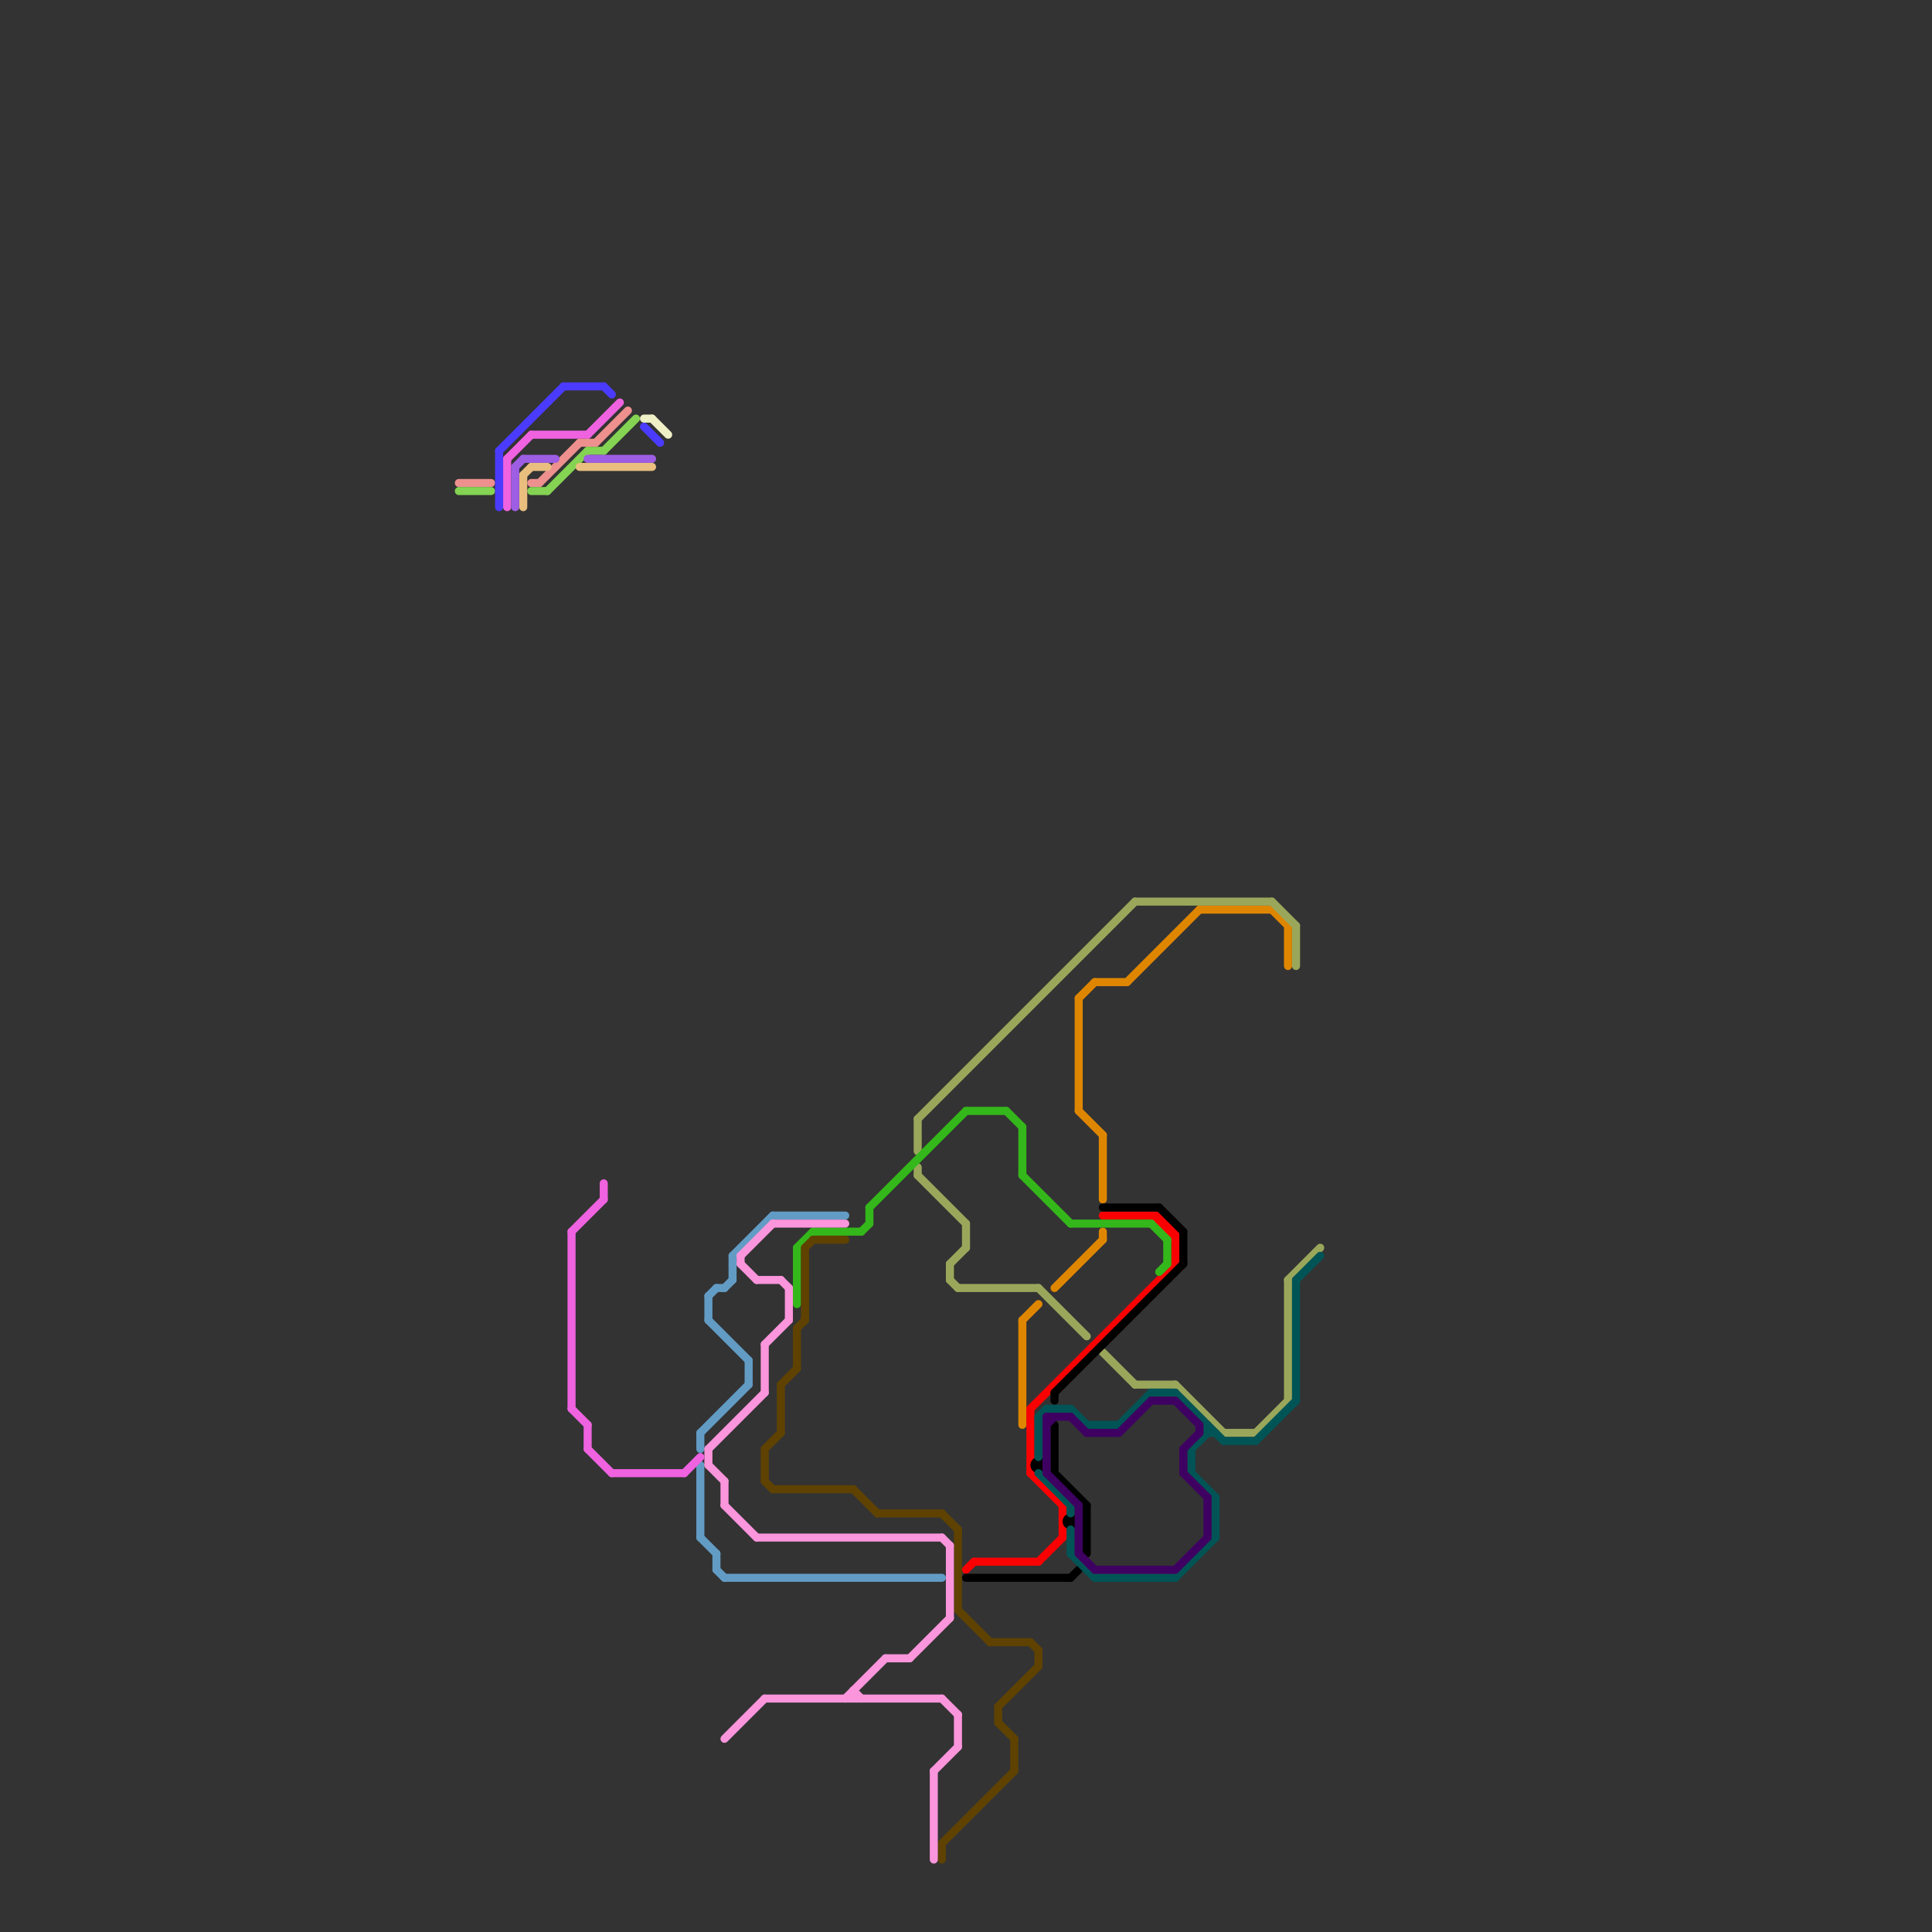 
<svg version="1.1" xmlns="http://www.w3.org/2000/svg" viewBox="0 0 240 240">
<rect x="0" y="0" width="240" height="240" fill="#333333" stroke="none"/>
<style>text { font: 1px Helvetica; font-weight: 600; white-space: pre; dominant-baseline: central; } line { stroke-width: 1; fill: none; stroke-linecap: round; stroke-linejoin: round; } .c0 { stroke: #df8600 } .c1 { stroke: #9aa75b } .c2 { stroke: #f90102 } .c3 { stroke: #000000 } .c4 { stroke: #34b71a } .c5 { stroke: #015455 } .c6 { stroke: #3e0161 } .c7 { stroke: #5f4200 } .c8 { stroke: #629cc5 } .c9 { stroke: #fb95dc } .c10 { stroke: #ef62e0 } .c11 { stroke: #ed908e } .c12 { stroke: #84d352 } .c13 { stroke: #4b3bff } .c14 { stroke: #f0f0c7 } .c15 { stroke: #e9be7e } .c16 { stroke: #9d5ee3 } .w1 { stroke-width: 1; }</style><defs><g id="clg-ef62e0"><circle r="0.6" fill="#ef62e0"/><circle r="0.3" fill="#fff"/></g><g id="clg-629cc5"><circle r="0.6" fill="#629cc5"/><circle r="0.3" fill="#fff"/></g><g id="clg-fb95dc"><circle r="0.6" fill="#fb95dc"/><circle r="0.3" fill="#fff"/></g><g id="clg-5f4200"><circle r="0.6" fill="#5f4200"/><circle r="0.3" fill="#fff"/></g><g id="clg-34b71a"><circle r="0.6" fill="#34b71a"/><circle r="0.3" fill="#fff"/></g><g id="clg-9aa75b"><circle r="0.6" fill="#9aa75b"/><circle r="0.3" fill="#fff"/></g><g id="clg-f90102"><circle r="0.6" fill="#f90102"/><circle r="0.3" fill="#fff"/></g><g id="clg-df8600"><circle r="0.6" fill="#df8600"/><circle r="0.3" fill="#fff"/></g></defs><line class="c0 " x1="137" y1="141" x2="137" y2="149"/><line class="c0 " x1="134" y1="138" x2="137" y2="141"/><line class="c0 " x1="160" y1="115" x2="160" y2="120"/><line class="c0 " x1="140" y1="122" x2="149" y2="113"/><line class="c0 " x1="137" y1="153" x2="137" y2="154"/><line class="c0 " x1="131" y1="160" x2="137" y2="154"/><line class="c0 " x1="136" y1="122" x2="140" y2="122"/><line class="c0 " x1="127" y1="164" x2="129" y2="162"/><line class="c0 " x1="134" y1="124" x2="136" y2="122"/><line class="c0 " x1="158" y1="113" x2="160" y2="115"/><line class="c0 " x1="127" y1="164" x2="127" y2="177"/><line class="c0 " x1="134" y1="124" x2="134" y2="138"/><line class="c0 " x1="149" y1="113" x2="158" y2="113"/><line class="c1 " x1="114" y1="139" x2="114" y2="143"/><line class="c1 " x1="137" y1="168" x2="141" y2="172"/><line class="c1 " x1="118" y1="157" x2="118" y2="159"/><line class="c1 " x1="129" y1="160" x2="135" y2="166"/><line class="c1 " x1="141" y1="112" x2="158" y2="112"/><line class="c1 " x1="120" y1="152" x2="120" y2="155"/><line class="c1 " x1="158" y1="112" x2="161" y2="115"/><line class="c1 " x1="152" y1="178" x2="156" y2="178"/><line class="c1 " x1="146" y1="172" x2="152" y2="178"/><line class="c1 " x1="114" y1="146" x2="120" y2="152"/><line class="c1 " x1="114" y1="145" x2="114" y2="146"/><line class="c1 " x1="118" y1="157" x2="120" y2="155"/><line class="c1 " x1="160" y1="159" x2="160" y2="174"/><line class="c1 " x1="156" y1="178" x2="160" y2="174"/><line class="c1 " x1="141" y1="172" x2="146" y2="172"/><line class="c1 " x1="114" y1="139" x2="141" y2="112"/><line class="c1 " x1="118" y1="159" x2="119" y2="160"/><line class="c1 " x1="119" y1="160" x2="129" y2="160"/><line class="c1 " x1="160" y1="159" x2="164" y2="155"/><line class="c1 " x1="161" y1="115" x2="161" y2="120"/><line class="c2 " x1="143" y1="151" x2="146" y2="154"/><line class="c2 " x1="129" y1="194" x2="132" y2="191"/><line class="c2 " x1="137" y1="151" x2="144" y2="151"/><line class="c2 " x1="128" y1="175" x2="128" y2="183"/><line class="c2 " x1="144" y1="152" x2="145" y2="152"/><line class="c2 " x1="146" y1="153" x2="146" y2="157"/><line class="c2 " x1="144" y1="151" x2="146" y2="153"/><line class="c2 " x1="132" y1="187" x2="132" y2="191"/><line class="c2 " x1="144" y1="151" x2="144" y2="152"/><line class="c2 " x1="145" y1="152" x2="145" y2="153"/><line class="c2 " x1="128" y1="183" x2="132" y2="187"/><line class="c2 " x1="145" y1="153" x2="146" y2="153"/><line class="c2 " x1="128" y1="175" x2="146" y2="157"/><line class="c2 " x1="121" y1="194" x2="129" y2="194"/><line class="c2 " x1="120" y1="195" x2="121" y2="194"/><line class="c3 " x1="144" y1="150" x2="147" y2="153"/><line class="c3 " x1="131" y1="177" x2="131" y2="183"/><line class="c3 " x1="135" y1="187" x2="135" y2="193"/><line class="c3 " x1="131" y1="173" x2="147" y2="157"/><line class="c3 " x1="120" y1="196" x2="133" y2="196"/><line class="c3 " x1="147" y1="153" x2="147" y2="157"/><line class="c3 " x1="131" y1="173" x2="131" y2="174"/><line class="c3 " x1="131" y1="183" x2="135" y2="187"/><line class="c3 " x1="137" y1="150" x2="144" y2="150"/><line class="c3 " x1="133" y1="196" x2="134" y2="195"/><circle cx="133" cy="189" r="1" fill="#000000" /><circle cx="129" cy="182" r="1" fill="#000000" /><line class="c4 " x1="99" y1="155" x2="99" y2="162"/><line class="c4 " x1="144" y1="158" x2="145" y2="157"/><line class="c4 " x1="108" y1="150" x2="108" y2="152"/><line class="c4 " x1="120" y1="138" x2="125" y2="138"/><line class="c4 " x1="125" y1="138" x2="127" y2="140"/><line class="c4 " x1="101" y1="153" x2="107" y2="153"/><line class="c4 " x1="143" y1="152" x2="145" y2="154"/><line class="c4 " x1="145" y1="154" x2="145" y2="157"/><line class="c4 " x1="107" y1="153" x2="108" y2="152"/><line class="c4 " x1="99" y1="155" x2="101" y2="153"/><line class="c4 " x1="133" y1="152" x2="143" y2="152"/><line class="c4 " x1="108" y1="150" x2="120" y2="138"/><line class="c4 " x1="127" y1="146" x2="133" y2="152"/><line class="c4 " x1="127" y1="140" x2="127" y2="146"/><line class="c5 " x1="135" y1="177" x2="139" y2="177"/><line class="c5 " x1="161" y1="159" x2="161" y2="174"/><line class="c5 " x1="143" y1="173" x2="146" y2="173"/><line class="c5 " x1="139" y1="177" x2="143" y2="173"/><line class="c5 " x1="148" y1="180" x2="150" y2="178"/><line class="c5 " x1="150" y1="178" x2="151" y2="178"/><line class="c5 " x1="146" y1="173" x2="152" y2="179"/><line class="c5 " x1="129" y1="183" x2="133" y2="187"/><line class="c5 " x1="148" y1="180" x2="148" y2="183"/><line class="c5 " x1="129" y1="176" x2="130" y2="175"/><line class="c5 " x1="133" y1="190" x2="133" y2="193"/><line class="c5 " x1="161" y1="159" x2="164" y2="156"/><line class="c5 " x1="133" y1="175" x2="135" y2="177"/><line class="c5 " x1="136" y1="196" x2="146" y2="196"/><line class="c5 " x1="150" y1="177" x2="150" y2="178"/><line class="c5 " x1="129" y1="176" x2="129" y2="181"/><line class="c5 " x1="130" y1="175" x2="133" y2="175"/><line class="c5 " x1="152" y1="179" x2="156" y2="179"/><line class="c5 " x1="146" y1="196" x2="151" y2="191"/><line class="c5 " x1="133" y1="187" x2="133" y2="188"/><line class="c5 " x1="156" y1="179" x2="161" y2="174"/><line class="c5 " x1="133" y1="193" x2="136" y2="196"/><line class="c5 " x1="151" y1="186" x2="151" y2="191"/><line class="c5 " x1="148" y1="183" x2="151" y2="186"/><line class="c6 " x1="130" y1="176" x2="133" y2="176"/><line class="c6 " x1="135" y1="178" x2="139" y2="178"/><line class="c6 " x1="130" y1="176" x2="130" y2="183"/><line class="c6 " x1="147" y1="180" x2="149" y2="178"/><line class="c6 " x1="150" y1="186" x2="150" y2="191"/><line class="c6 " x1="146" y1="195" x2="150" y2="191"/><line class="c6 " x1="147" y1="183" x2="150" y2="186"/><line class="c6 " x1="130" y1="177" x2="131" y2="176"/><line class="c6 " x1="149" y1="177" x2="149" y2="178"/><line class="c6 " x1="147" y1="180" x2="147" y2="183"/><line class="c6 " x1="139" y1="178" x2="143" y2="174"/><line class="c6 " x1="134" y1="187" x2="134" y2="193"/><line class="c6 " x1="136" y1="195" x2="146" y2="195"/><line class="c6 " x1="146" y1="174" x2="149" y2="177"/><line class="c6 " x1="143" y1="174" x2="146" y2="174"/><line class="c6 " x1="134" y1="193" x2="136" y2="195"/><line class="c6 " x1="130" y1="183" x2="134" y2="187"/><line class="c6 " x1="133" y1="176" x2="135" y2="178"/><line class="c7 " x1="126" y1="216" x2="126" y2="220"/><line class="c7 " x1="100" y1="155" x2="101" y2="154"/><line class="c7 " x1="117" y1="229" x2="126" y2="220"/><line class="c7 " x1="124" y1="214" x2="126" y2="216"/><line class="c7 " x1="123" y1="204" x2="128" y2="204"/><line class="c7 " x1="106" y1="185" x2="109" y2="188"/><line class="c7 " x1="97" y1="172" x2="97" y2="178"/><line class="c7 " x1="96" y1="185" x2="106" y2="185"/><line class="c7 " x1="95" y1="180" x2="95" y2="184"/><line class="c7 " x1="100" y1="155" x2="100" y2="164"/><line class="c7 " x1="95" y1="184" x2="96" y2="185"/><line class="c7 " x1="119" y1="200" x2="123" y2="204"/><line class="c7 " x1="99" y1="165" x2="100" y2="164"/><line class="c7 " x1="95" y1="180" x2="97" y2="178"/><line class="c7 " x1="117" y1="188" x2="119" y2="190"/><line class="c7 " x1="129" y1="205" x2="129" y2="207"/><line class="c7 " x1="117" y1="229" x2="117" y2="231"/><line class="c7 " x1="124" y1="212" x2="124" y2="214"/><line class="c7 " x1="101" y1="154" x2="105" y2="154"/><line class="c7 " x1="124" y1="212" x2="129" y2="207"/><line class="c7 " x1="109" y1="188" x2="117" y2="188"/><line class="c7 " x1="128" y1="204" x2="129" y2="205"/><line class="c7 " x1="99" y1="165" x2="99" y2="170"/><line class="c7 " x1="119" y1="190" x2="119" y2="200"/><line class="c7 " x1="97" y1="172" x2="99" y2="170"/><line class="c8 " x1="87" y1="178" x2="93" y2="172"/><line class="c8 " x1="87" y1="178" x2="87" y2="180"/><line class="c8 " x1="88" y1="161" x2="89" y2="160"/><line class="c8 " x1="89" y1="160" x2="90" y2="160"/><line class="c8 " x1="89" y1="195" x2="90" y2="196"/><line class="c8 " x1="88" y1="161" x2="88" y2="164"/><line class="c8 " x1="91" y1="156" x2="96" y2="151"/><line class="c8 " x1="90" y1="160" x2="91" y2="159"/><line class="c8 " x1="91" y1="156" x2="91" y2="159"/><line class="c8 " x1="93" y1="169" x2="93" y2="172"/><line class="c8 " x1="90" y1="196" x2="117" y2="196"/><line class="c8 " x1="87" y1="191" x2="89" y2="193"/><line class="c8 " x1="88" y1="164" x2="93" y2="169"/><line class="c8 " x1="89" y1="193" x2="89" y2="195"/><line class="c8 " x1="96" y1="151" x2="105" y2="151"/><line class="c8 " x1="87" y1="182" x2="87" y2="191"/><line class="c9 " x1="116" y1="220" x2="116" y2="231"/><line class="c9 " x1="92" y1="157" x2="94" y2="159"/><line class="c9 " x1="90" y1="184" x2="90" y2="187"/><line class="c9 " x1="118" y1="192" x2="118" y2="201"/><line class="c9 " x1="98" y1="160" x2="98" y2="164"/><line class="c9 " x1="117" y1="191" x2="118" y2="192"/><line class="c9 " x1="106" y1="210" x2="106" y2="211"/><line class="c9 " x1="88" y1="182" x2="90" y2="184"/><line class="c9 " x1="90" y1="216" x2="95" y2="211"/><line class="c9 " x1="113" y1="206" x2="118" y2="201"/><line class="c9 " x1="95" y1="167" x2="95" y2="173"/><line class="c9 " x1="92" y1="156" x2="96" y2="152"/><line class="c9 " x1="116" y1="220" x2="119" y2="217"/><line class="c9 " x1="94" y1="159" x2="97" y2="159"/><line class="c9 " x1="105" y1="211" x2="110" y2="206"/><line class="c9 " x1="88" y1="180" x2="95" y2="173"/><line class="c9 " x1="119" y1="213" x2="119" y2="217"/><line class="c9 " x1="110" y1="206" x2="113" y2="206"/><line class="c9 " x1="88" y1="180" x2="88" y2="182"/><line class="c9 " x1="90" y1="187" x2="94" y2="191"/><line class="c9 " x1="97" y1="159" x2="98" y2="160"/><line class="c9 " x1="92" y1="156" x2="92" y2="157"/><line class="c9 " x1="94" y1="191" x2="117" y2="191"/><line class="c9 " x1="95" y1="211" x2="117" y2="211"/><line class="c9 " x1="117" y1="211" x2="119" y2="213"/><line class="c9 " x1="95" y1="167" x2="98" y2="164"/><line class="c9 " x1="106" y1="210" x2="107" y2="211"/><line class="c9 " x1="96" y1="152" x2="105" y2="152"/><line class="c10 " x1="63" y1="57" x2="63" y2="63"/><line class="c10 " x1="66" y1="54" x2="73" y2="54"/><line class="c10 " x1="71" y1="153" x2="71" y2="175"/><line class="c10 " x1="73" y1="180" x2="76" y2="183"/><line class="c10 " x1="73" y1="177" x2="73" y2="180"/><line class="c10 " x1="71" y1="175" x2="73" y2="177"/><line class="c10 " x1="71" y1="153" x2="75" y2="149"/><line class="c10 " x1="85" y1="183" x2="87" y2="181"/><line class="c10 " x1="76" y1="183" x2="85" y2="183"/><line class="c10 " x1="63" y1="57" x2="66" y2="54"/><line class="c10 " x1="73" y1="54" x2="77" y2="50"/><line class="c10 " x1="75" y1="147" x2="75" y2="149"/><line class="c11 " x1="57" y1="60" x2="61" y2="60"/><line class="c11 " x1="66" y1="60" x2="67" y2="60"/><line class="c11 " x1="74" y1="55" x2="78" y2="51"/><line class="c11 " x1="67" y1="60" x2="72" y2="55"/><line class="c11 " x1="72" y1="55" x2="74" y2="55"/><line class="c12 " x1="66" y1="61" x2="68" y2="61"/><line class="c12 " x1="73" y1="56" x2="75" y2="56"/><line class="c12 " x1="75" y1="56" x2="79" y2="52"/><line class="c12 " x1="68" y1="61" x2="73" y2="56"/><line class="c12 " x1="57" y1="61" x2="61" y2="61"/><line class="c13 " x1="75" y1="48" x2="76" y2="49"/><line class="c13 " x1="62" y1="56" x2="62" y2="63"/><line class="c13 " x1="80" y1="53" x2="82" y2="55"/><line class="c13 " x1="70" y1="48" x2="75" y2="48"/><line class="c13 " x1="62" y1="56" x2="70" y2="48"/><line class="c14 " x1="81" y1="52" x2="83" y2="54"/><line class="c14 " x1="80" y1="52" x2="81" y2="52"/><line class="c15 " x1="65" y1="59" x2="65" y2="63"/><line class="c15 " x1="72" y1="58" x2="81" y2="58"/><line class="c15 " x1="66" y1="58" x2="68" y2="58"/><line class="c15 " x1="65" y1="59" x2="66" y2="58"/><line class="c16 " x1="64" y1="58" x2="65" y2="57"/><line class="c16 " x1="64" y1="58" x2="64" y2="63"/><line class="c16 " x1="73" y1="57" x2="81" y2="57"/><line class="c16 " x1="65" y1="57" x2="69" y2="57"/>
</svg>

